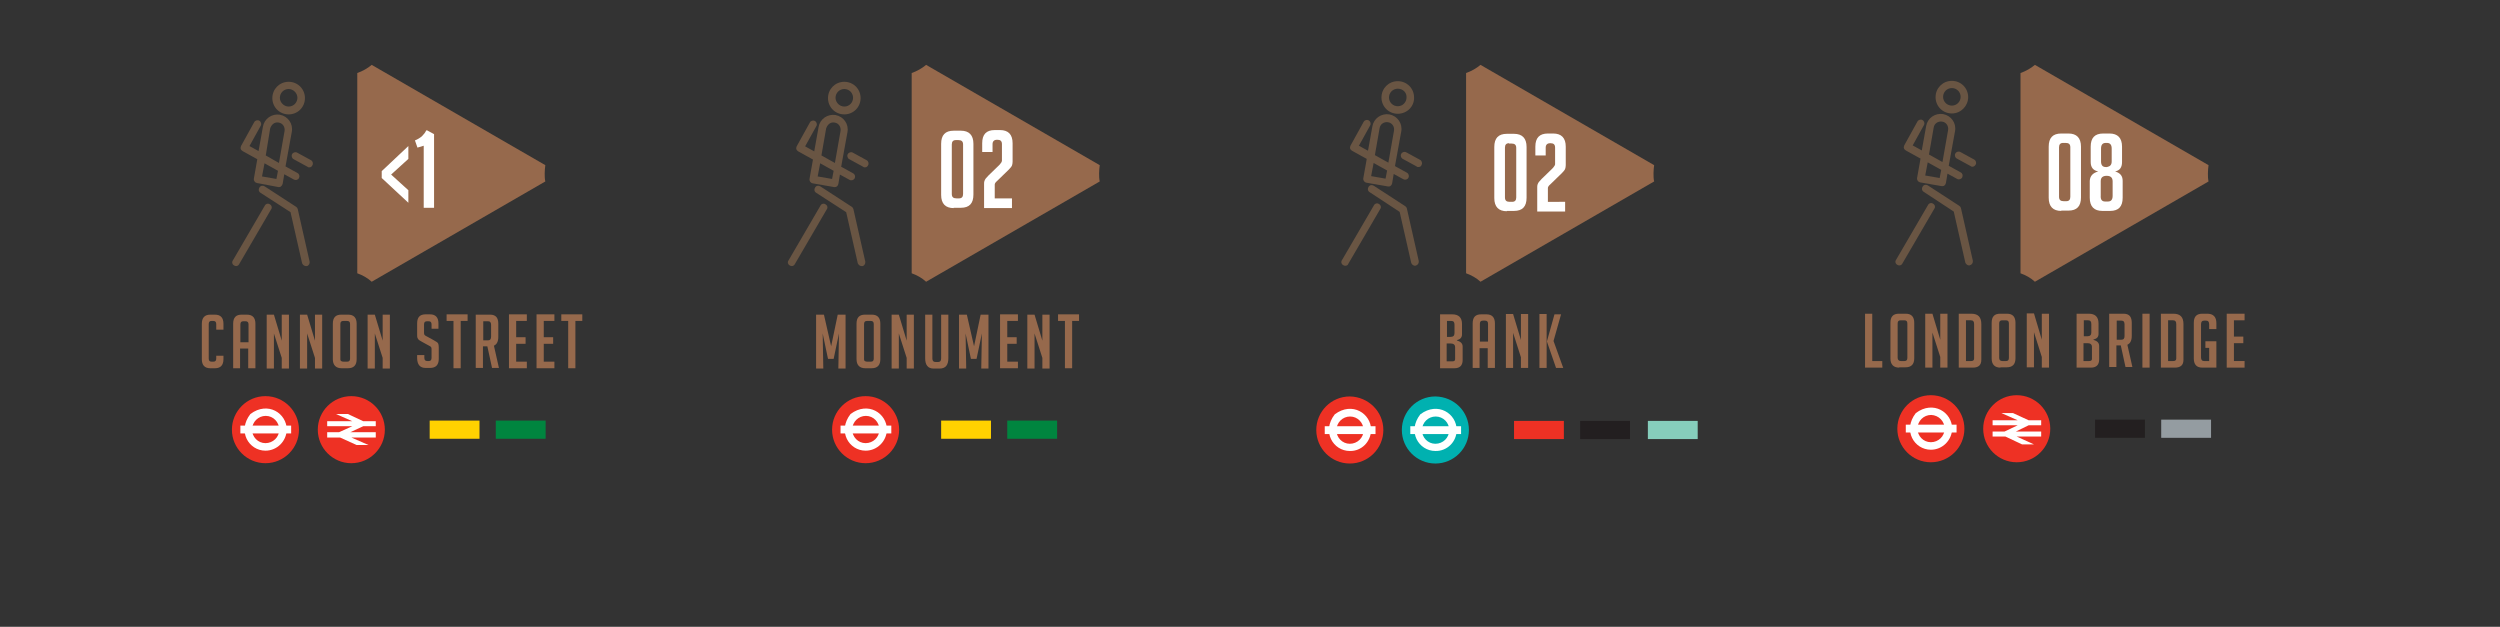 <?xml version="1.0" encoding="utf-8"?>
<!-- Generator: Adobe Illustrator 28.0.0, SVG Export Plug-In . SVG Version: 6.00 Build 0)  -->
<svg version="1.1" id="Layer_1" xmlns="http://www.w3.org/2000/svg" xmlns:xlink="http://www.w3.org/1999/xlink" x="0px" y="0px"
	 viewBox="0 0 797.7 200" style="enable-background:new 0 0 797.7 200;" xml:space="preserve">
<rect x="0" y="0" width="797.7" height="200" fill="#333333" stroke="none"/>
<style type="text/css">
	.st0{fill:#96694C;}
	.st1{fill:#FFFFFF;}
	.st2{fill:#231F20;}
	.st3{fill:#949CA1;}
	.st4{fill:#EE3124;}
	.st5{fill:#695543;}
	.st6{fill:#00B1B0;}
	.st7{fill:#86CEBC;}
	.st8{fill:#FFD200;}
	.st9{fill:#00853F;}
</style>
<g>
	<path class="st0" d="M114,23.3v63.9c1.7,0.6,3.3,1.5,4.6,2.7l55.4-32c-0.2-0.9-0.2-1.7-0.2-2.6c0-0.9,0.1-1.8,0.2-2.6l-55.4-32
		C117.3,21.8,115.7,22.7,114,23.3"/>
</g>
<g>
	<path class="st0" d="M290.9,23.3v63.9c1.7,0.6,3.3,1.5,4.6,2.7l55.4-32c-0.2-0.9-0.2-1.7-0.2-2.6c0-0.9,0.1-1.8,0.2-2.6l-55.4-32
		C294.2,21.8,292.6,22.7,290.9,23.3"/>
</g>
<g>
	<path class="st0" d="M467.8,23.3v63.9c1.7,0.6,3.3,1.5,4.6,2.7l55.4-32c-0.2-0.9-0.2-1.7-0.2-2.6c0-0.9,0.1-1.8,0.2-2.6l-55.4-32
		C471.1,21.8,469.5,22.7,467.8,23.3"/>
</g>
<g>
	<path class="st0" d="M644.7,23.3v63.9c1.7,0.6,3.3,1.5,4.6,2.7l55.4-32c-0.2-0.9-0.2-1.7-0.2-2.6c0-0.9,0.1-1.8,0.2-2.6l-55.4-32
		C648,21.8,646.4,22.7,644.7,23.3"/>
</g>
<g>
	<path class="st1" d="M657.7,67.3c-2.6,0-4-1.4-4-4.2V46.8c0-2.8,1.3-4.2,4-4.2h2.3c2.6,0,4,1.4,4,4.2v16.2c0,2.8-1.3,4.2-4,4.2
		H657.7z M658.3,45.6c-0.9,0-1.3,0.5-1.3,1.4v15.8c0,1,0.5,1.4,1.5,1.4h0.8c0.9,0,1.3-0.5,1.3-1.4V47c0-1-0.5-1.4-1.5-1.4H658.3z"/>
	<path class="st1" d="M669.5,54.7c-1.6-0.3-2.4-1.3-2.4-3v-4.9c0-2.8,1.3-4.2,4-4.2h2c2.6,0,4,1.4,4,4.2v4.9c0,1.7-0.7,2.7-2.2,3
		c1.6,0.5,2.4,1.4,2.4,3v5.4c0,2.8-1.3,4.2-4,4.2h-2.5c-2.6,0-4-1.4-4-4.2v-5.4C666.9,56.1,667.8,55.2,669.5,54.7z M671.7,64.3h0.9
		c1,0,1.5-0.6,1.5-1.8v-4.6c0-1.2-0.6-1.8-1.9-1.8c-1.3,0-1.9,0.6-1.9,1.7v4.6C670.2,63.7,670.7,64.3,671.7,64.3z M670.4,47.4v4.1
		c0,1.2,0.5,1.8,1.5,1.8h0.4c1-0.2,1.5-0.7,1.5-1.8v-4.1c0-1.2-0.5-1.8-1.5-1.8h-0.4C670.9,45.6,670.4,46.2,670.4,47.4z"/>
</g>
<g>
	<path class="st0" d="M600.6,117.3h-5.5v-17.2h2.3v15.1h3.2V117.3z"/>
	<path class="st0" d="M606,117.3c-1.8,0-2.8-1-2.8-2.9V103c0-2,0.9-2.9,2.7-2.9h2.2c1.8,0,2.7,1,2.7,2.9v11.3c0,1.9-0.9,2.9-2.8,2.9
		H606z M606.5,115.2h1.2c0.6,0,0.9-0.3,0.9-1v-11c0-0.7-0.3-1-1-1h-1.1c-0.7,0-1,0.3-1,1v11C605.5,114.8,605.9,115.2,606.5,115.2z"
		/>
	<path class="st0" d="M619.1,108.4v-8.3h2.3v17.2h-2.3v-3.4l-2.5-7.8v11.2h-2.3v-17.2h2.3L619.1,108.4z"/>
	<path class="st0" d="M625,117.3v-17.2h4c2.2,0,3.2,1.1,3.2,3.3v11.4c0,1.7-0.9,2.5-2.7,2.5H625z M627.3,115.2h1.7
		c0.6,0,0.9-0.3,0.9-0.8v-11c0-0.8-0.3-1.2-1-1.2h-1.6V115.2z"/>
	<path class="st0" d="M638.3,117.3c-1.8,0-2.8-1-2.8-2.9V103c0-2,0.9-2.9,2.7-2.9h2.2c1.8,0,2.7,1,2.7,2.9v11.3
		c0,1.9-0.9,2.9-2.8,2.9H638.3z M638.9,115.2h1.2c0.6,0,0.9-0.3,0.9-1v-11c0-0.7-0.3-1-1-1h-1.1c-0.7,0-1,0.3-1,1v11
		C637.9,114.8,638.2,115.2,638.9,115.2z"/>
	<path class="st0" d="M651.5,108.4v-8.3h2.3v17.2h-2.3v-3.4L649,106v11.2h-2.3v-17.2h2.3L651.5,108.4z"/>
	<path class="st0" d="M667.9,108.4c1.3,0.4,1.9,1,1.9,2v4.3c0,1.7-0.9,2.6-2.6,2.6h-4.6v-17.2h3.9c2,0,3.1,1,3.1,3.1v3.3
		c0,1-0.5,1.6-1.6,1.8V108.4z M664.9,107.3h1.1c0.9,0,1.3-0.4,1.3-1.2v-2.7c0-0.8-0.3-1.2-1-1.2h-1.4V107.3z M664.9,115.2h1.7
		c0.6,0,0.9-0.2,0.9-0.7v-3.8c0-0.8-0.5-1.2-1.4-1.2h-1.3V115.2z"/>
	<path class="st0" d="M673.1,100.1h4.5c1.8,0,2.6,1,2.6,2.9v4.2c0,1.5-0.5,2.4-1.4,2.8l1.6,7.1h-2.2l-1.5-6.9h-1.4v6.9h-2.3V100.1z
		 M675.4,108.4h1.5c0.7,0,1-0.4,1-1.2v-3.7c0-0.8-0.3-1.2-1-1.2h-1.5V108.4z"/>
	<path class="st0" d="M683.6,117.3v-17.2h2.3v17.2H683.6z"/>
	<path class="st0" d="M689.5,117.3v-17.2h4c2.2,0,3.2,1.1,3.2,3.3v11.4c0,1.7-0.9,2.5-2.8,2.5H689.5z M691.8,115.2h1.7
		c0.6,0,0.9-0.3,0.9-0.8v-11c0-0.8-0.3-1.2-1-1.2h-1.6V115.2z"/>
	<path class="st0" d="M703.7,111v-2.1h3.5v8.4h-4.5c-1.8,0-2.7-1-2.7-2.9V103c0-2,0.9-2.9,2.7-2.9h1.6c1.9,0,2.9,1,2.9,3v1.9h-2.3
		v-1.5c0-0.8-0.3-1.2-1-1.2h-0.6c-0.7,0-1,0.4-1,1.2v10.5c0,0.8,0.3,1.2,1,1.2h1.6V111H703.7z"/>
	<path class="st0" d="M710.5,117.3v-17.2h5.7v2.1h-3.4v5.2h3v2.1h-3v5.7h3.4v2.1H710.5z"/>
</g>
<g>
	<rect x="668.5" y="133.9" class="st2" width="15.9" height="5.8"/>
</g>
<g>
	<rect x="689.6" y="133.9" class="st3" width="15.9" height="5.8"/>
</g>
<g>
	<path class="st4" d="M626.8,136.8c0,5.9-4.8,10.7-10.7,10.7c-5.9,0-10.7-4.8-10.7-10.7c0-5.9,4.8-10.7,10.7-10.7
		C622,126.1,626.8,130.9,626.8,136.8"/>
</g>
<g>
	<path class="st1" d="M616.1,143.5c-5.3,0-9.1-6.2-4.8-11.7c5.6-4.2,11.6-0.2,11.6,5C622.8,140.5,619.8,143.5,616.1,143.5
		 M616.2,132.4c-2.4,0-4.3,1.9-4.4,4.3c0,2.4,1.9,4.4,4.3,4.4c2.4,0,4.4-1.9,4.4-4.3C620.5,134.4,618.6,132.5,616.2,132.4"/>
</g>
<g>
	<rect x="608.1" y="135.5" class="st1" width="16.2" height="2.5"/>
</g>
<g>
	<path class="st4" d="M654.2,136.8c0,5.9-4.8,10.7-10.7,10.7c-5.9,0-10.7-4.8-10.7-10.7c0-5.9,4.8-10.7,10.7-10.7
		C649.4,126.1,654.2,130.9,654.2,136.8"/>
</g>
<g>
	<polygon class="st1" points="638.6,131.8 643.8,134.1 635.8,134.1 635.8,135.7 643.8,135.7 639.6,137.7 635.8,137.7 635.8,139.3 
		639.9,139.3 645.2,141.8 649,141.8 643.5,139.3 651.3,139.3 651.3,137.7 643.2,137.7 647.3,135.7 651.3,135.7 651.3,134.1 
		647.3,134.1 642.3,131.8 	"/>
</g>
<g>
	<path class="st5" d="M628.3,84.7c-0.5,0-1-0.4-1.2-0.9l-3.7-16.3l-9.6-6.3c-0.6-0.4-0.7-1.1-0.3-1.7c0.4-0.6,1.1-0.7,1.7-0.3
		l10,6.5c0.3,0.2,0.4,0.4,0.5,0.7l3.8,16.8c0.1,0.6-0.3,1.3-0.9,1.4C628.5,84.7,628.4,84.7,628.3,84.7z M606,84.7
		c-0.2,0-0.4-0.1-0.6-0.2c-0.6-0.3-0.8-1.1-0.4-1.6l10.2-17.5c0.3-0.6,1.1-0.8,1.6-0.4c0.6,0.3,0.8,1.1,0.4,1.6l-10.2,17.5
		C606.8,84.5,606.4,84.7,606,84.7z M619.8,59.4c-0.1,0-0.1,0-0.2,0l-6.9-1.2c-0.6-0.1-1.1-0.7-1-1.4l1.1-6.2l-4.7-2.6
		c-0.3-0.2-0.5-0.4-0.6-0.7c-0.1-0.3,0-0.6,0.1-0.9l4.2-7.6c0.3-0.6,1.1-0.8,1.6-0.5c0.6,0.3,0.8,1.1,0.5,1.6l-3.6,6.5l2.9,1.6
		l1.4-7.8c0.2-1.2,0.9-2.3,1.9-3c1-0.7,2.3-1,3.5-0.8c2.6,0.5,4.3,2.9,3.8,5.5l-2,11l3.8,2.1c0.6,0.3,0.8,1,0.5,1.6
		c-0.3,0.6-1.1,0.8-1.6,0.5l-3.1-1.7l-0.5,3c-0.1,0.3-0.2,0.6-0.5,0.8C620.3,59.3,620.1,59.4,619.8,59.4z M614.3,56l4.6,0.8l0.5-2.6
		l-4.3-2.4L614.3,56z M615.5,49.3l4.3,2.4l1.8-10.2c0.2-1.3-0.6-2.5-1.9-2.7c-1.3-0.2-2.5,0.6-2.7,1.9L615.5,49.3z M629.4,53.2
		c-0.2,0-0.4,0-0.6-0.2l-4.4-2.4c-0.6-0.3-0.8-1.1-0.5-1.6c0.3-0.6,1.1-0.8,1.6-0.5l4.4,2.4c0.6,0.3,0.8,1.1,0.5,1.6
		C630.2,52.9,629.8,53.2,629.4,53.2z M622.8,36.2c-2.9,0-5.2-2.3-5.2-5.2c0-2.9,2.3-5.2,5.2-5.2c2.9,0,5.2,2.3,5.2,5.2
		C628,33.8,625.7,36.2,622.8,36.2z M622.8,28.1c-1.6,0-2.8,1.3-2.8,2.8c0,1.6,1.3,2.8,2.8,2.8c1.6,0,2.8-1.3,2.8-2.8
		C625.6,29.4,624.4,28.1,622.8,28.1z"/>
</g>
<g>
	<path class="st0" d="M464.8,108.6c1.3,0.4,1.9,1,1.9,2v4.3c0,1.7-0.9,2.6-2.6,2.6h-4.6v-17.2h3.9c2,0,3.1,1,3.1,3.1v3.3
		c0,1-0.6,1.6-1.6,1.8V108.6z M461.7,107.5h1.1c0.9,0,1.3-0.4,1.3-1.2v-2.7c0-0.8-0.3-1.2-1-1.2h-1.4V107.5z M461.7,115.3h1.7
		c0.6,0,0.9-0.2,0.9-0.7v-3.8c0-0.8-0.5-1.2-1.4-1.2h-1.3V115.3z"/>
	<path class="st0" d="M472.2,117.4h-2.3v-14.2c0-2,0.9-2.9,2.7-2.9h1.7c1.8,0,2.7,1,2.7,2.9v14.2h-2.3v-6.3h-2.6V117.4z M474.8,109
		v-5.7c0-0.7-0.3-1-1-1h-0.6c-0.7,0-1,0.3-1,1v5.7H474.8z"/>
	<path class="st0" d="M485.3,108.5v-8.3h2.3v17.2h-2.3V114l-2.5-7.8v11.2h-2.3v-17.2h2.3L485.3,108.5z"/>
	<path class="st0" d="M493.5,117.4h-2.3v-17.2h2.3V117.4z M498.8,117.4h-2.3l-2.9-8.4v-0.1l2.4-8.6h2.1l-2.4,8.5L498.8,117.4z"/>
</g>
<g>
	<path class="st1" d="M480.8,67.4c-2.6,0-4-1.4-4-4.2V46.9c0-2.8,1.3-4.2,4-4.2h2.3c2.6,0,4,1.4,4,4.2v16.2c0,2.8-1.3,4.2-4,4.2
		H480.8z M481.5,45.7c-0.9,0-1.3,0.5-1.3,1.4V63c0,1,0.5,1.4,1.5,1.4h0.8c0.9,0,1.3-0.5,1.3-1.4V47.2c0-1-0.5-1.4-1.5-1.4H481.5z"/>
	<path class="st1" d="M499.4,64.5v3h-8.9v-7.6c0-0.4,0-0.8,0.1-1c0.1-0.3,0.2-0.5,0.4-0.8c0.2-0.2,0.5-0.6,0.9-1l3.3-3.2
		c0.3-0.3,0.5-0.5,0.6-0.7c0.1-0.2,0.3-0.3,0.3-0.5c0.1-0.1,0.1-0.3,0.1-0.4c0-0.1,0-0.3,0-0.6v-4.6c0-1-0.5-1.4-1.4-1.4h-0.2
		c-0.9,0-1.4,0.5-1.4,1.4v2.5h-3.3v-2.8c0-2.8,1.3-4.2,4-4.2h1.7c2.6,0,4,1.4,4,4.2v5.9c0,0.5-0.1,0.9-0.2,1.2
		c-0.1,0.3-0.5,0.8-1,1.3l-3.6,3.5c-0.5,0.4-0.7,0.7-0.8,0.9c-0.1,0.2-0.1,0.3-0.1,0.5c0,0.2,0,0.4,0,0.7v3.6H499.4z"/>
</g>
<g>
	<path class="st6" d="M468.7,137.2c0,5.9-4.8,10.7-10.7,10.7c-5.9,0-10.7-4.8-10.7-10.7c0-5.9,4.8-10.7,10.7-10.7
		C464,126.6,468.7,131.3,468.7,137.2"/>
</g>
<g>
	<path class="st1" d="M458,143.9c-5.3,0-9.1-6.2-4.8-11.7c5.6-4.2,11.6-0.2,11.6,5C464.8,141,461.7,144,458,143.9 M458.1,132.9
		c-2.4,0-4.3,1.9-4.4,4.3c0,2.4,1.9,4.4,4.3,4.4c2.4,0,4.4-1.9,4.4-4.3C462.5,134.9,460.5,132.9,458.1,132.9"/>
</g>
<g>
	<rect x="450" y="136" class="st1" width="16.2" height="2.5"/>
</g>
<g>
	<rect x="483.1" y="134.3" class="st4" width="15.9" height="5.8"/>
</g>
<g>
	<rect x="504.2" y="134.3" class="st2" width="15.9" height="5.8"/>
</g>
<g>
	<path class="st4" d="M441.4,137.2c0,5.9-4.8,10.7-10.7,10.7c-5.9,0-10.7-4.8-10.7-10.7c0-5.9,4.8-10.7,10.7-10.7
		C436.6,126.6,441.4,131.3,441.4,137.2"/>
</g>
<g>
	<path class="st1" d="M430.7,143.9c-5.3,0-9.1-6.2-4.8-11.7c5.6-4.2,11.6-0.2,11.6,5C437.4,141,434.4,144,430.7,143.9 M430.8,132.9
		c-2.4,0-4.3,1.9-4.4,4.3c0,2.4,1.9,4.4,4.3,4.4c2.4,0,4.4-1.9,4.4-4.3C435.1,134.9,433.2,132.9,430.8,132.9"/>
</g>
<g>
	<rect x="422.7" y="136" class="st1" width="16.2" height="2.5"/>
</g>
<g>
	<rect x="525.8" y="134.3" class="st7" width="15.9" height="5.8"/>
</g>
<g>
	<path class="st5" d="M451.5,84.8c-0.5,0-1-0.4-1.2-0.9l-3.7-16.3l-9.6-6.3c-0.6-0.4-0.7-1.1-0.3-1.7c0.4-0.6,1.1-0.7,1.7-0.3
		l10,6.5c0.3,0.2,0.4,0.4,0.5,0.7l3.8,16.8c0.1,0.6-0.3,1.3-0.9,1.4C451.7,84.8,451.6,84.8,451.5,84.8z M429.2,84.8
		c-0.2,0-0.4-0.1-0.6-0.2c-0.6-0.3-0.8-1.1-0.4-1.6l10.2-17.5c0.3-0.6,1.1-0.8,1.6-0.4c0.6,0.3,0.8,1.1,0.4,1.6l-10.2,17.5
		C430.1,84.6,429.7,84.8,429.2,84.8z M443.1,59.5c-0.1,0-0.1,0-0.2,0l-6.9-1.2c-0.6-0.1-1.1-0.7-1-1.4l1.1-6.2l-4.7-2.6
		c-0.3-0.2-0.5-0.4-0.6-0.7c-0.1-0.3,0-0.6,0.1-0.9l4.2-7.6c0.3-0.6,1.1-0.8,1.6-0.5c0.6,0.3,0.8,1.1,0.5,1.6l-3.6,6.5l2.9,1.6
		l1.4-7.8c0.2-1.2,0.9-2.3,1.9-3c1-0.7,2.3-1,3.5-0.8c2.6,0.5,4.3,2.9,3.8,5.5l-2,11l3.8,2.1c0.6,0.3,0.8,1.1,0.5,1.6
		c-0.3,0.6-1,0.8-1.6,0.5l-3.1-1.7l-0.5,3c-0.1,0.3-0.2,0.6-0.5,0.8C443.5,59.5,443.3,59.5,443.1,59.5z M437.5,56.2l4.6,0.8l0.5-2.6
		l-4.3-2.4L437.5,56.2z M438.7,49.5l4.3,2.4l1.8-10.2c0.2-1.3-0.6-2.5-1.9-2.7c-1.3-0.2-2.5,0.6-2.7,1.9L438.7,49.5z M452.6,53.3
		c-0.2,0-0.4,0-0.6-0.2l-4.4-2.4c-0.6-0.3-0.8-1.1-0.5-1.6c0.3-0.6,1.1-0.8,1.6-0.5l4.4,2.4c0.6,0.3,0.8,1.1,0.5,1.6
		C453.5,53.1,453,53.3,452.6,53.3z M446,36.3c-2.9,0-5.2-2.3-5.2-5.2c0-2.9,2.3-5.2,5.2-5.2c2.9,0,5.2,2.3,5.2,5.2
		C451.3,34,448.9,36.3,446,36.3z M446,28.3c-1.6,0-2.8,1.3-2.8,2.8c0,1.6,1.3,2.8,2.8,2.8c1.6,0,2.8-1.3,2.8-2.8
		C448.9,29.5,447.6,28.3,446,28.3z"/>
</g>
<g>
	<path class="st1" d="M304.3,66.4c-2.6,0-4-1.4-4-4.2V45.9c0-2.8,1.3-4.2,4-4.2h2.3c2.6,0,4,1.4,4,4.2v16.2c0,2.8-1.3,4.2-4,4.2
		H304.3z M305,44.7c-0.9,0-1.3,0.5-1.3,1.4v15.8c0,1,0.5,1.4,1.5,1.4h0.8c0.9,0,1.3-0.5,1.3-1.4V46.1c0-1-0.5-1.4-1.5-1.4H305z"/>
	<path class="st1" d="M322.9,63.4v3H314v-7.6c0-0.4,0-0.8,0.1-1c0.1-0.3,0.2-0.5,0.4-0.8c0.2-0.2,0.5-0.6,0.9-1l3.3-3.2
		c0.3-0.3,0.5-0.5,0.6-0.7s0.3-0.3,0.3-0.5c0.1-0.1,0.1-0.3,0.1-0.4c0-0.1,0-0.3,0-0.6v-4.6c0-1-0.5-1.4-1.4-1.4h-0.2
		c-0.9,0-1.4,0.5-1.4,1.4v2.5h-3.3v-2.8c0-2.8,1.3-4.2,4-4.2h1.7c2.6,0,4,1.4,4,4.2v5.9c0,0.5-0.1,0.9-0.2,1.2
		c-0.1,0.3-0.5,0.8-1,1.3l-3.6,3.5c-0.5,0.4-0.7,0.7-0.8,0.9c-0.1,0.2-0.1,0.3-0.1,0.5c0,0.2,0,0.4,0,0.7v3.6H322.9z"/>
</g>
<g>
	<path class="st0" d="M265.2,110.5l2.1-10.1h2.5v17.2h-2.3l0.2-11.2l-1.7,8.1h-1.8l-1.7-8.1l0.2,11.2h-2.3v-17.2h2.5L265.2,110.5z"
		/>
	<path class="st0" d="M276.1,117.5c-1.8,0-2.8-1-2.8-2.9v-11.3c0-2,0.9-2.9,2.7-2.9h2.2c1.8,0,2.7,1,2.7,2.9v11.3
		c0,1.9-0.9,2.9-2.8,2.9H276.1z M276.7,115.4h1.2c0.6,0,0.9-0.3,0.9-1v-11c0-0.7-0.3-1-1-1h-1.1c-0.7,0-1,0.3-1,1v11
		C275.6,115.1,276,115.4,276.7,115.4z"/>
	<path class="st0" d="M289.3,108.7v-8.3h2.3v17.2h-2.3v-3.4l-2.5-7.8v11.2h-2.3v-17.2h2.3L289.3,108.7z"/>
	<path class="st0" d="M302.6,100.4v13.9c0,2.2-0.9,3.3-2.8,3.3h-1.9c-1.8,0-2.7-1.1-2.7-3.3v-13.9h2.3v14c0,0.7,0.3,1.1,1,1.1h0.9
		c0.6,0,0.9-0.4,0.9-1.1v-14H302.6z"/>
	<path class="st0" d="M310.8,110.5l2.1-10.1h2.5v17.2h-2.3l0.2-11.2l-1.7,8.1h-1.8l-1.7-8.1l0.2,11.2h-2.3v-17.2h2.5L310.8,110.5z"
		/>
	<path class="st0" d="M319.1,117.5v-17.2h5.7v2.1h-3.4v5.2h3v2.1h-3v5.7h3.4v2.1H319.1z"/>
	<path class="st0" d="M332.6,108.7v-8.3h2.3v17.2h-2.3v-3.4l-2.5-7.8v11.2h-2.3v-17.2h2.3L332.6,108.7z"/>
	<path class="st0" d="M342.1,102.4v15.1h-2.3v-15.1h-2.2v-2.1h6.7v2.1H342.1z"/>
</g>
<g>
	<rect x="300.3" y="134.2" class="st8" width="15.9" height="5.8"/>
</g>
<g>
	<rect x="321.4" y="134.2" class="st9" width="15.9" height="5.8"/>
</g>
<g>
	<path class="st4" d="M286.9,137.1c0,5.9-4.8,10.7-10.7,10.7c-5.9,0-10.7-4.8-10.7-10.7c0-5.9,4.8-10.7,10.7-10.7
		C282.1,126.4,286.9,131.2,286.9,137.1"/>
</g>
<g>
	<path class="st1" d="M276.2,143.8c-5.3,0-9.1-6.2-4.8-11.7c5.6-4.2,11.6-0.2,11.6,5C282.9,140.8,279.9,143.8,276.2,143.8
		 M276.3,132.7c-2.4,0-4.3,1.9-4.4,4.3c0,2.4,1.9,4.4,4.3,4.4c2.4,0,4.4-1.9,4.4-4.3C280.6,134.7,278.7,132.7,276.3,132.7"/>
</g>
<g>
	<rect x="268.2" y="135.8" class="st1" width="16.2" height="2.5"/>
</g>
<g>
	<path class="st5" d="M274.9,84.9c-0.5,0-1-0.4-1.2-0.9L270,67.7l-9.6-6.2c-0.6-0.4-0.7-1.1-0.3-1.7c0.4-0.6,1.1-0.7,1.7-0.3l10,6.5
		c0.3,0.2,0.4,0.4,0.5,0.7l3.8,16.8c0.1,0.6-0.3,1.3-0.9,1.4C275.1,84.9,275,84.9,274.9,84.9z M252.6,84.9c-0.2,0-0.4-0.1-0.6-0.2
		c-0.6-0.3-0.8-1.1-0.4-1.6l10.2-17.5c0.3-0.6,1.1-0.8,1.6-0.4c0.6,0.3,0.8,1.1,0.4,1.6l-10.2,17.5C253.4,84.7,253,84.9,252.6,84.9z
		 M266.4,59.7c-0.1,0-0.1,0-0.2,0l-6.9-1.2c-0.6-0.1-1.1-0.7-1-1.4l1.1-6.2l-4.7-2.6c-0.3-0.2-0.5-0.4-0.6-0.7s0-0.6,0.1-0.9
		l4.2-7.6c0.3-0.6,1.1-0.8,1.6-0.5c0.6,0.3,0.8,1.1,0.5,1.6l-3.6,6.5l2.9,1.6l1.4-7.8c0.2-1.2,0.9-2.3,1.9-3c1-0.7,2.3-1,3.5-0.8
		c2.6,0.5,4.3,2.9,3.8,5.5l-2,11l3.8,2.1c0.6,0.3,0.8,1,0.5,1.6c-0.3,0.6-1.1,0.8-1.6,0.5l-3.1-1.7l-0.5,3c-0.1,0.3-0.2,0.6-0.5,0.8
		C266.9,59.6,266.7,59.7,266.4,59.7z M260.9,56.3l4.6,0.8l0.5-2.6l-4.3-2.4L260.9,56.3z M262.1,49.6l4.3,2.4l1.8-10.2
		c0.2-1.3-0.6-2.5-1.9-2.7c-0.6-0.1-1.2,0-1.7,0.4c-0.5,0.4-0.8,0.9-1,1.5L262.1,49.6z M276,53.4c-0.2,0-0.4,0-0.6-0.2l-4.4-2.4
		c-0.6-0.3-0.8-1.1-0.5-1.6c0.3-0.6,1.1-0.8,1.6-0.5l4.4,2.4c0.6,0.3,0.8,1.1,0.5,1.6C276.8,53.2,276.4,53.4,276,53.4z M269.4,36.5
		c-2.9,0-5.2-2.3-5.2-5.2s2.3-5.2,5.2-5.2c2.9,0,5.2,2.3,5.2,5.2S272.3,36.5,269.4,36.5z M269.4,28.4c-1.6,0-2.8,1.3-2.8,2.8
		s1.3,2.8,2.8,2.8c1.6,0,2.8-1.3,2.8-2.8S271,28.4,269.4,28.4z"/>
</g>
<g>
	<path class="st0" d="M71.3,113.5v1.1c0,1.9-0.9,2.9-2.7,2.9h-1.5c-1.8,0-2.7-1-2.7-2.9v-11.3c0-1.9,0.9-2.9,2.7-2.9h1.5
		c1.8,0,2.7,1,2.7,2.9v1.9H69v-1.8c0-0.7-0.3-1-1-1h-0.5c-0.6,0-0.9,0.3-0.9,1v11c0,0.7,0.3,1,0.9,1h0.6c0.6,0,0.9-0.3,0.9-1v-0.9
		H71.3z"/>
	<path class="st0" d="M76.7,117.5h-2.3v-14.2c0-2,0.9-2.9,2.7-2.9h1.7c1.8,0,2.7,1,2.7,2.9v14.2h-2.3v-6.3h-2.6V117.5z M79.3,109.2
		v-5.7c0-0.7-0.3-1-1-1h-0.6c-0.7,0-1,0.3-1,1v5.7H79.3z"/>
	<path class="st0" d="M89.9,108.7v-8.3h2.3v17.2h-2.3v-3.4l-2.5-7.8v11.2h-2.3v-17.2h2.3L89.9,108.7z"/>
	<path class="st0" d="M100.5,108.7v-8.3h2.3v17.2h-2.3v-3.4l-2.5-7.8v11.2h-2.3v-17.2H98L100.5,108.7z"/>
	<path class="st0" d="M109,117.5c-1.8,0-2.8-1-2.8-2.9v-11.3c0-2,0.9-2.9,2.7-2.9h2.2c1.8,0,2.7,1,2.7,2.9v11.3
		c0,1.9-0.9,2.9-2.8,2.9H109z M109.6,115.4h1.2c0.6,0,0.9-0.3,0.9-1v-11c0-0.7-0.3-1-1-1h-1.1c-0.7,0-1,0.3-1,1v11
		C108.5,115.1,108.9,115.4,109.6,115.4z"/>
	<path class="st0" d="M122.1,108.7v-8.3h2.3v17.2h-2.3v-3.4l-2.5-7.8v11.2h-2.3v-17.2h2.3L122.1,108.7z"/>
	<path class="st0" d="M137.7,105v-1.5c0-0.7-0.3-1-1-1h-0.4c-0.7,0-1,0.3-1,1v2.8c0,0.3,0.1,0.5,0.2,0.6s0.3,0.3,0.6,0.4l2.2,1.2
		c0.5,0.3,0.8,0.5,1,0.6s0.4,0.3,0.5,0.5c0.1,0.2,0.2,0.6,0.2,1.2v3.7c0,1.9-0.9,2.9-2.8,2.9h-1.4c-1.8,0-2.7-1.1-2.7-3.2v-0.9h2.3
		v0.9c0,0.7,0.3,1,1,1h0.4c0.6,0,0.9-0.3,0.9-1v-2.9c0-0.3-0.1-0.5-0.2-0.6s-0.3-0.3-0.6-0.4l-2.2-1.2c-0.5-0.3-0.8-0.5-1-0.6
		c-0.2-0.2-0.4-0.4-0.5-0.7c-0.1-0.3-0.1-0.6-0.1-1.1v-3.5c0-2,0.9-2.9,2.7-2.9h1.4c1.8,0,2.7,1,2.7,2.9v1.7H137.7z"/>
	<path class="st0" d="M147,102.4v15.1h-2.3v-15.1h-2.2v-2.1h6.7v2.1H147z"/>
	<path class="st0" d="M151.9,100.4h4.5c1.8,0,2.6,1,2.6,2.9v4.2c0,1.5-0.5,2.4-1.4,2.8l1.6,7.1h-2.2l-1.5-6.9h-1.4v6.9h-2.3V100.4z
		 M154.2,108.6h1.5c0.7,0,1-0.4,1-1.2v-3.7c0-0.8-0.3-1.2-1-1.2h-1.5V108.6z"/>
	<path class="st0" d="M162.4,117.5v-17.2h5.7v2.1h-3.4v5.2h3v2.1h-3v5.7h3.4v2.1H162.4z"/>
	<path class="st0" d="M171.2,117.5v-17.2h5.7v2.1h-3.4v5.2h3v2.1h-3v5.7h3.4v2.1H171.2z"/>
	<path class="st0" d="M183.6,102.4v15.1h-2.3v-15.1h-2.2v-2.1h6.7v2.1H183.6z"/>
</g>
<g>
	<path class="st1" d="M121.8,56.8v-2.2l8.5-8v4.1l-5.5,5l5.5,5v4L121.8,56.8z"/>
	<path class="st1" d="M133.2,47.1l-0.8-2.3c0.8-0.3,1.6-0.8,2.2-1.3c0.6-0.6,1.1-1.2,1.4-1.9h0.3l2.2,1.2v23.5h-3.3V46.5L133.2,47.1
		z"/>
</g>
<g>
	<rect x="137.1" y="134.2" class="st8" width="15.9" height="5.8"/>
</g>
<g>
	<rect x="158.2" y="134.2" class="st9" width="15.9" height="5.8"/>
</g>
<g>
	<path class="st4" d="M95.4,137.1c0,5.9-4.8,10.7-10.7,10.7c-5.9,0-10.7-4.8-10.7-10.7c0-5.9,4.8-10.7,10.7-10.7
		C90.6,126.4,95.4,131.2,95.4,137.1"/>
</g>
<g>
	<path class="st1" d="M84.7,143.8c-5.3,0-9.1-6.2-4.8-11.7c5.6-4.2,11.6-0.2,11.6,5C91.4,140.8,88.4,143.8,84.7,143.8 M84.8,132.7
		c-2.4,0-4.3,1.9-4.4,4.3c0,2.4,1.9,4.4,4.3,4.4c2.4,0,4.4-1.9,4.4-4.3C89.1,134.7,87.2,132.7,84.8,132.7"/>
</g>
<g>
	<rect x="76.7" y="135.8" class="st1" width="16.2" height="2.5"/>
</g>
<g>
	<path class="st4" d="M122.8,137.1c0,5.9-4.8,10.7-10.7,10.7c-5.9,0-10.7-4.8-10.7-10.7c0-5.9,4.8-10.7,10.7-10.7
		C118,126.4,122.8,131.2,122.8,137.1"/>
</g>
<g>
	<polygon class="st1" points="107.2,132.1 112.4,134.4 104.4,134.4 104.4,136 112.4,136 108.2,137.9 104.4,137.9 104.4,139.6 
		108.5,139.6 113.8,142 117.6,142 112.1,139.6 119.9,139.6 119.9,137.9 111.8,137.9 115.9,136 119.9,136 119.9,134.4 115.9,134.4 
		111,132.1 	"/>
</g>
<g>
	<path class="st5" d="M97.6,84.9c-0.5,0-1-0.4-1.2-0.9l-3.7-16.3l-9.6-6.2c-0.6-0.4-0.7-1.1-0.3-1.7c0.4-0.6,1.1-0.7,1.7-0.3l10,6.5
		c0.3,0.2,0.4,0.4,0.5,0.7l3.8,16.8c0.1,0.6-0.3,1.3-0.9,1.4C97.8,84.9,97.7,84.9,97.6,84.9z M75.3,84.9c-0.2,0-0.4-0.1-0.6-0.2
		c-0.6-0.3-0.8-1.1-0.4-1.6l10.2-17.5c0.3-0.6,1.1-0.8,1.6-0.4c0.6,0.3,0.8,1.1,0.4,1.6L76.3,84.3C76.1,84.7,75.7,84.9,75.3,84.9z
		 M89.1,59.7c-0.1,0-0.1,0-0.2,0L82,58.4c-0.6-0.1-1.1-0.7-1-1.4l1.1-6.2l-4.7-2.6c-0.3-0.2-0.5-0.4-0.6-0.7s0-0.6,0.1-0.9l4.2-7.6
		c0.3-0.6,1.1-0.8,1.6-0.5c0.6,0.3,0.8,1.1,0.5,1.6l-3.6,6.5l2.9,1.6l1.4-7.8c0.2-1.2,0.9-2.3,1.9-3c1-0.7,2.3-1,3.5-0.8
		c2.6,0.5,4.3,2.9,3.8,5.5l-2,11l3.8,2.1c0.6,0.3,0.8,1,0.5,1.6c-0.3,0.6-1,0.8-1.6,0.5l-3.1-1.7l-0.5,3c-0.1,0.3-0.2,0.6-0.5,0.8
		C89.6,59.6,89.3,59.7,89.1,59.7z M83.6,56.3l4.6,0.8l0.5-2.6l-4.3-2.4L83.6,56.3z M84.8,49.6L89,52l1.8-10.2
		c0.2-1.3-0.6-2.5-1.9-2.7c-0.6-0.1-1.2,0-1.7,0.4c-0.5,0.4-0.8,0.9-1,1.5L84.8,49.6z M98.7,53.4c-0.2,0-0.4,0-0.6-0.2l-4.4-2.4
		c-0.6-0.3-0.8-1.1-0.5-1.6c0.3-0.6,1.1-0.8,1.6-0.5l4.4,2.4c0.6,0.3,0.8,1.1,0.5,1.6C99.5,53.2,99.1,53.4,98.7,53.4z M92.1,36.5
		c-2.9,0-5.2-2.3-5.2-5.2s2.3-5.2,5.2-5.2c2.9,0,5.2,2.3,5.2,5.2S95,36.5,92.1,36.5z M92.1,28.4c-1.6,0-2.8,1.3-2.8,2.8
		s1.3,2.8,2.8,2.8c1.6,0,2.8-1.3,2.8-2.8S93.6,28.4,92.1,28.4z"/>
</g>
</svg>
